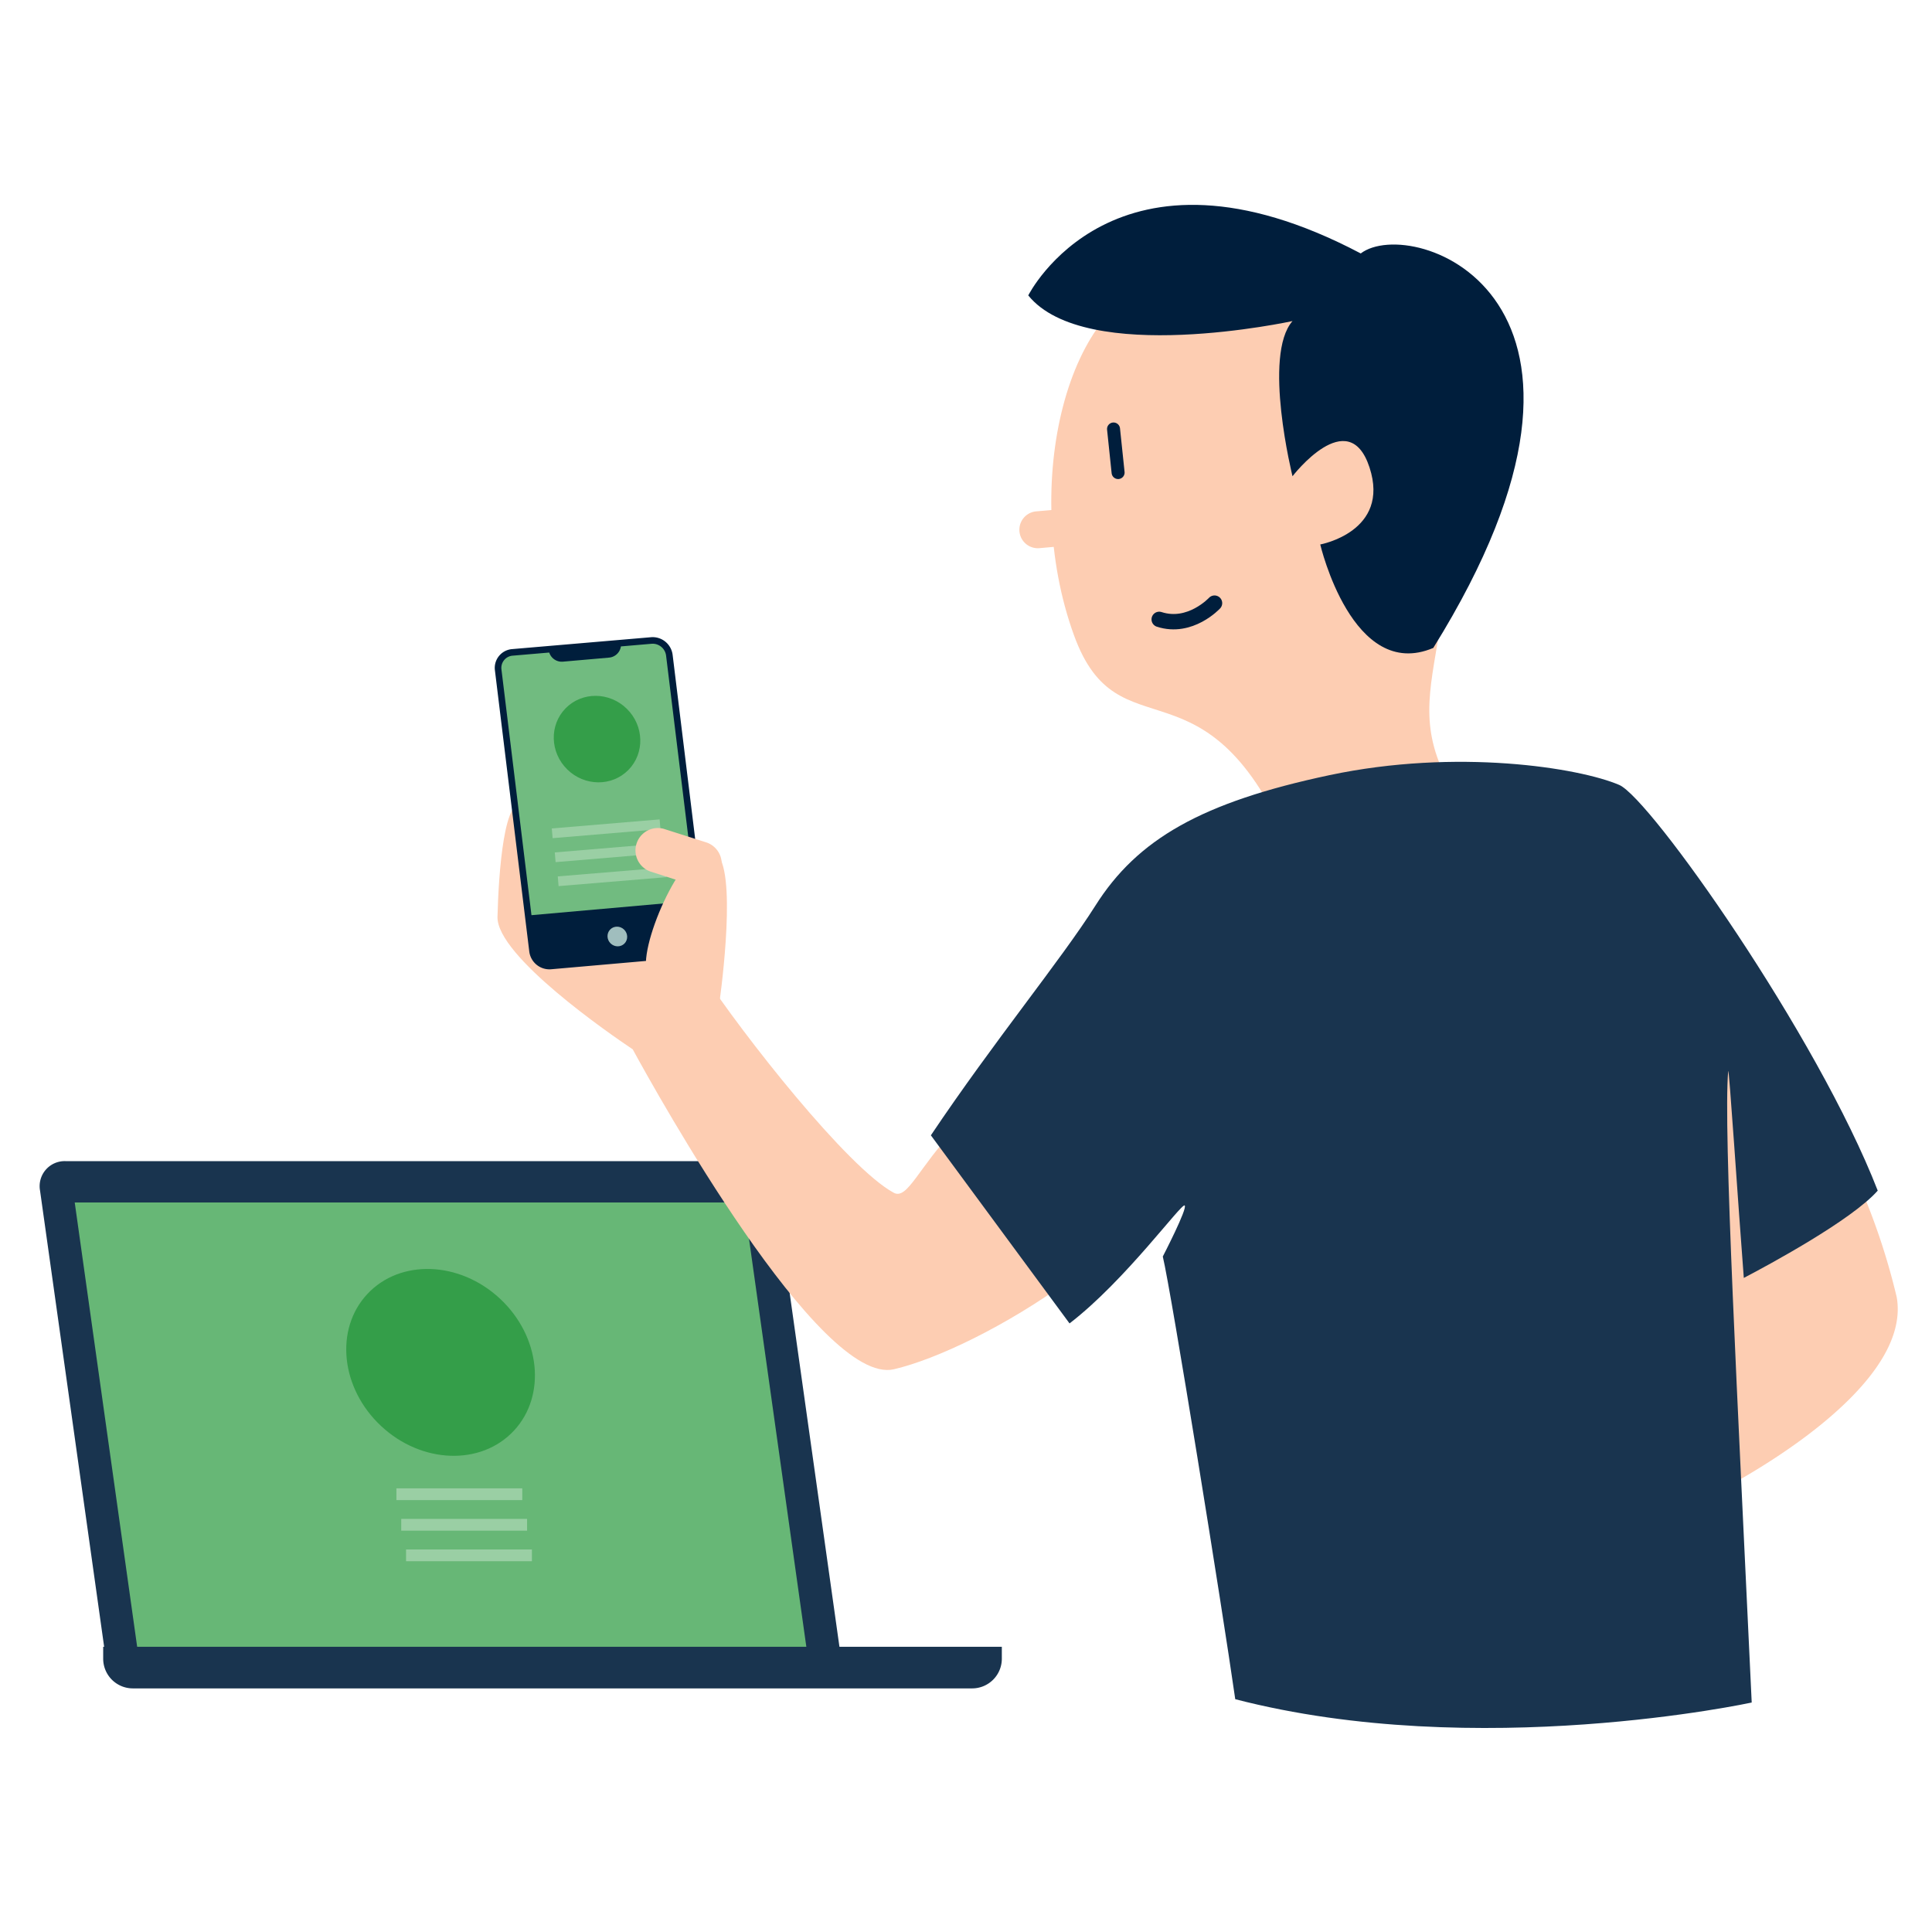 <svg id="Layer_1" data-name="Layer 1" xmlns="http://www.w3.org/2000/svg" xmlns:xlink="http://www.w3.org/1999/xlink" viewBox="0 0 220 220"><defs><style>.cls-1,.cls-8{fill:#001e3c;}.cls-1,.cls-11,.cls-12,.cls-15,.cls-7{stroke:#001e3c;}.cls-1,.cls-12,.cls-14,.cls-5{stroke-miterlimit:10;}.cls-1,.cls-12{stroke-width:0.75px;}.cls-2{fill:#19344f;}.cls-3{fill:#67b776;}.cls-4{fill:#349e49;}.cls-11,.cls-12,.cls-14,.cls-15,.cls-5,.cls-7{fill:none;}.cls-14,.cls-5{stroke:#9acfa4;}.cls-5{stroke-width:1.34px;}.cls-6{fill:#fdcdb2;}.cls-11,.cls-15,.cls-7{stroke-linecap:round;stroke-linejoin:round;}.cls-7{stroke-width:1.75px;}.cls-9{clip-path:url(#clip-path);}.cls-10{fill:#71bb80;}.cls-11{stroke-width:3px;}.cls-13{fill:#a0bebe;}.cls-14{stroke-width:1.11px;}.cls-15{stroke-width:1.48px;}</style><clipPath id="clip-path"><path class="cls-1" d="M62.7,110l15.83-1.39a1.78,1.78,0,0,0,1.61-2l-3.92-32a1.92,1.92,0,0,0-2-1.68L58.33,74.29a1.77,1.77,0,0,0-1.6,2l3.91,32A1.94,1.94,0,0,0,62.7,110Z"/></clipPath></defs><title>service-b5</title><path class="cls-2" d="M11.86,187.53H95.59l-7.31-51.95a4,4,0,0,0-3.83-3.36h-77a2.85,2.85,0,0,0-2.89,3.36Z"/><polygon class="cls-3" points="15.62 187.53 91.82 187.53 84.71 136.93 8.51 136.93 15.62 187.53"/><path class="cls-2" d="M15.12,187.53H110.7a3.38,3.38,0,0,1,3.38,3.38v1.36a0,0,0,0,1,0,0H11.75a0,0,0,0,1,0,0v-1.36A3.38,3.38,0,0,1,15.12,187.53Z" transform="translate(125.83 379.79) rotate(-180)"/><ellipse class="cls-4" cx="50.17" cy="155.14" rx="9.92" ry="11.41" transform="translate(-97.52 86.05) rotate(-47.01)"/><line class="cls-5" x1="45.14" y1="170.15" x2="59.47" y2="170.15"/><line class="cls-5" x1="45.69" y1="173.63" x2="60.02" y2="173.63"/><line class="cls-5" x1="46.24" y1="177.11" x2="60.57" y2="177.11"/><path class="cls-6" d="M147.14,97c-9.75-23.22-19.74-10.55-24.85-24.68-6.22-17.17-.6-38.92,10.56-40.28,10.61-1.3,27.81-4.94,30.58,11,5.61,32.48-6.59,34.68,3.44,49.21C166.45,101,147.14,97,147.14,97Z"/><path class="cls-7" d="M138.3,68.68s-2.77,3-6.3,1.85"/><path class="cls-6" d="M108.85,128.48c-4.21,4.35-5.51,8.2-7.08,7.34C96.55,133,84.7,118,79.91,110.71c-1.14-1.73-2.2-2.16-3.15-1.84l-.6-5.76S64,94.75,59.77,91.72c-2.37-1.69-3,7.84-3.12,12.7-.08,4.46,12.86,13.37,15.4,15.07,2.68,4.93,21.29,38.4,29.74,36.43,4.89-1.14,12.79-4.92,20-10.16Z"/><path class="cls-6" d="M195.33,170s22.6-11.25,20.65-22.3a76.51,76.51,0,0,0-3.84-11.81c-3.41,3.9-20-25.66-20-25.66Z"/><path class="cls-2" d="M196.79,122c-.57,6.58,1.06,37.28,2.68,71.87,0,0-31.2,6.77-58.81-.38-1.48-10.38-7.26-46.25-8.25-50.41,0,0,2.85-5.51,2.49-5.81s-6.75,8.54-13.11,13.43L106,129.28c7.27-10.83,14.78-19.91,18.72-26.13,4.79-7.6,12.13-11.8,26.66-14.88s28.45-.84,33,1.11c3.53,1.51,22.57,28.52,29.44,46.2-3,3.4-12.68,8.6-15.25,9.94C197.93,137.32,196.87,121.05,196.79,122Z"/><path class="cls-8" d="M62.7,110l15.83-1.39a1.78,1.78,0,0,0,1.61-2l-3.92-32a1.92,1.92,0,0,0-2-1.68L58.33,74.29a1.77,1.77,0,0,0-1.6,2l3.91,32A1.94,1.94,0,0,0,62.7,110Z"/><g class="cls-9"><path class="cls-10" d="M80.27,102.46l-4.16-34a1.29,1.29,0,0,0-1.38-1.12L56.68,68.94a1.19,1.19,0,0,0-1.08,1.34l4.16,34Z"/><line class="cls-11" x1="69.22" y1="73.39" x2="63.97" y2="73.85"/></g><path class="cls-12" d="M62.7,110l15.83-1.39a1.78,1.78,0,0,0,1.61-2l-3.92-32a1.92,1.92,0,0,0-2-1.68L58.33,74.29a1.77,1.77,0,0,0-1.6,2l3.91,32A1.94,1.94,0,0,0,62.7,110Z"/><ellipse class="cls-13" cx="70.29" cy="106.64" rx="1.1" ry="1.14" transform="translate(-55.03 82.03) rotate(-45.5)"/><ellipse class="cls-4" cx="67.98" cy="84.16" rx="4.84" ry="5.01" transform="translate(-39.69 73.66) rotate(-45.5)"/><line class="cls-14" x1="62.88" y1="94.89" x2="75.16" y2="93.86"/><line class="cls-14" x1="63.22" y1="97.62" x2="75.5" y2="96.59"/><line class="cls-14" x1="63.56" y1="100.35" x2="75.85" y2="99.33"/><path class="cls-6" d="M80.41,95.92a2.55,2.55,0,1,1-1.56,4.86L74,99.22a2.55,2.55,0,0,1,1.55-4.85Z"/><path class="cls-6" d="M81.89,114.39s2-13.74,0-16.83c-2.52-4-8.18,7.39-8.34,12S81.89,114.39,81.89,114.39Z"/><path class="cls-6" d="M122.18,57.87a2.1,2.1,0,1,1,.37,4.18l-4.19.37a2.1,2.1,0,0,1-.36-4.19Z"/><line class="cls-15" x1="126.8" y1="48.85" x2="127.32" y2="53.81"/><path class="cls-8" d="M163.21,73.78C154,77.68,150.34,62,150.34,62s8-1.46,5.61-8.77-8.77,1-8.77,1-3.42-13.77,0-17.67c0,0-23.56,5.14-30.09-2.92,0,0,9.79-19.58,37.86-4.78C160.8,24.4,188.06,33.82,163.21,73.78Z"/></svg>